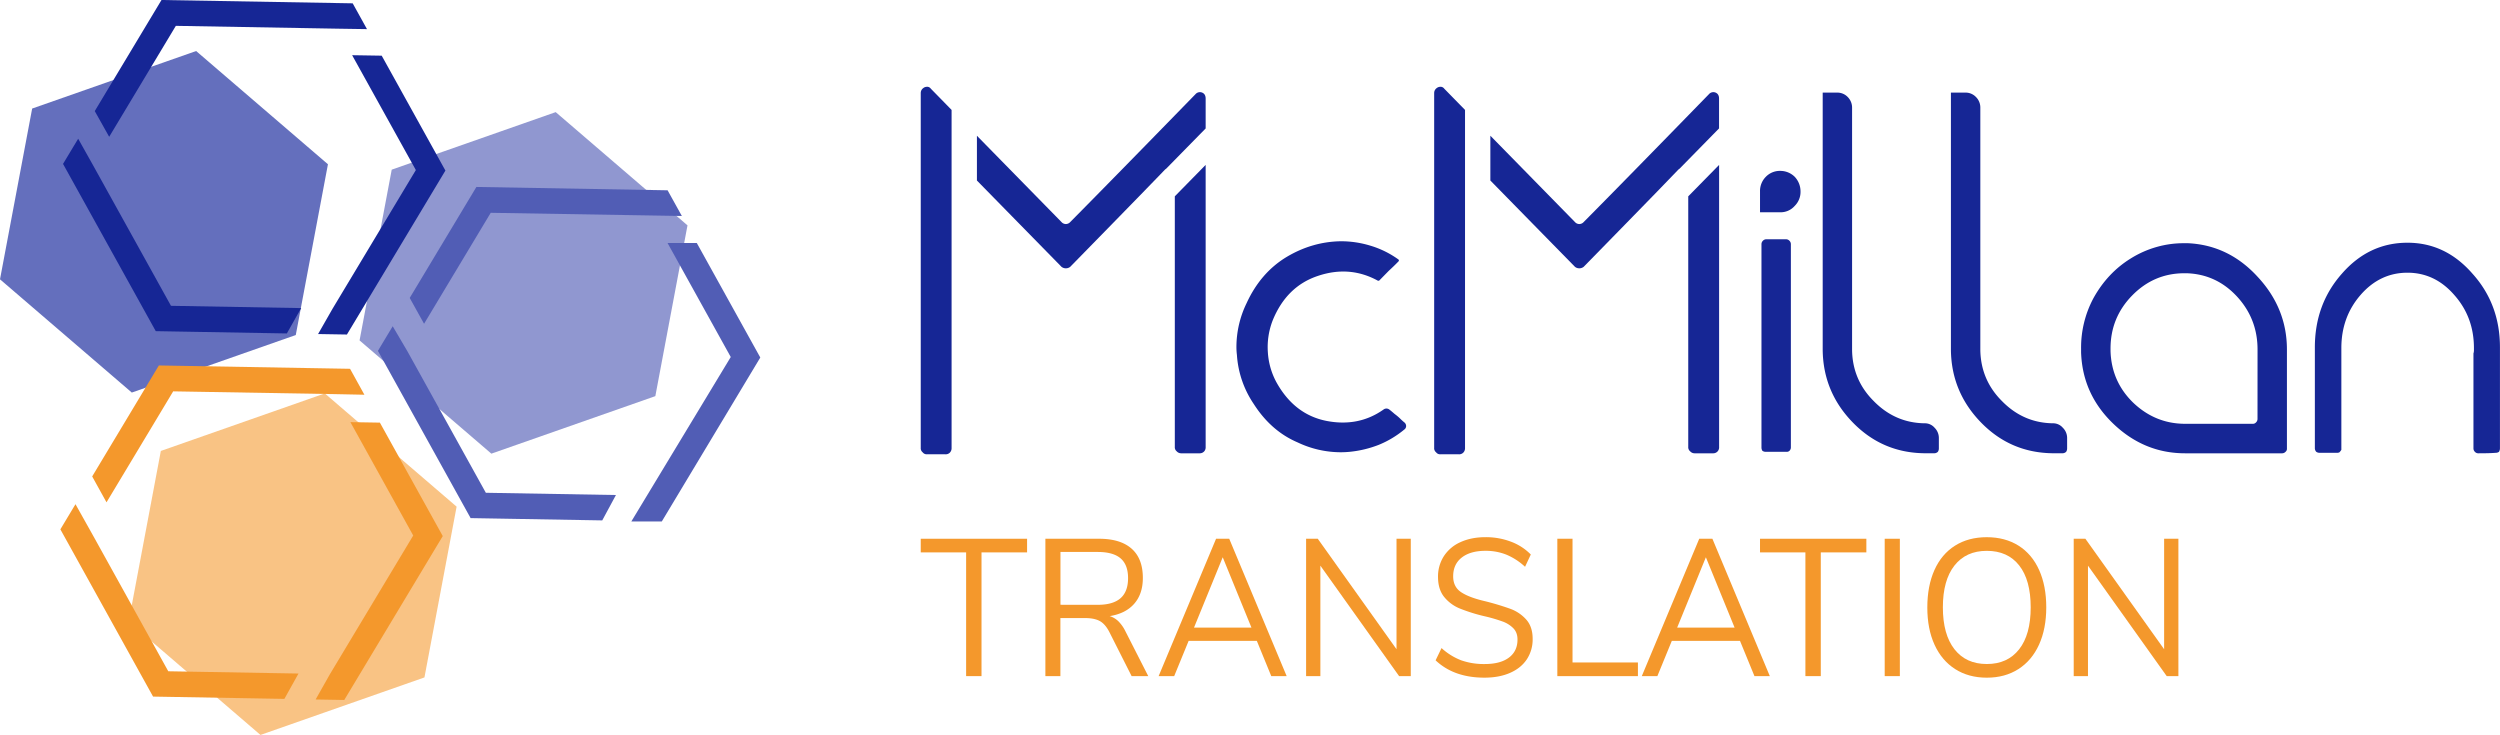 <?xml version="1.0" encoding="UTF-8"?> <svg xmlns="http://www.w3.org/2000/svg" id="Layer_1" data-name="Layer 1" viewBox="0 0 2705.51 795.36"><defs><style>.cls-1,.cls-2,.cls-6{fill:#515db5;}.cls-1{opacity:0.89;}.cls-2{opacity:0.64;}.cls-3,.cls-5{fill:#f4982c;}.cls-3{opacity:0.58;}.cls-4{fill:#162695;}</style></defs><title>McMillan-Translation_Logo_rectangular</title><polygon class="cls-1" points="212.26 55.22 34.81 117.47 0 302.28 142.64 424.83 320.09 362.57 354.9 177.77 212.26 55.22"></polygon><polygon class="cls-2" points="601.38 121.34 423.93 183.6 389.12 368.4 531.75 490.95 709.21 428.7 744.01 243.89 601.38 121.34"></polygon><polygon class="cls-3" points="351.51 425.76 174.06 488.01 139.25 672.82 281.89 795.36 459.34 733.11 494.15 548.3 351.51 425.76"></polygon><path class="cls-4" d="M556.65,1010.74l-206.91-3.6-72.23,120.21,15.61,27.84,72.14-120.08,174.92,3.06,31.94.49Zm31.4,56.65-32-.52L625,1191.18l-90.11,150-15.69,27.46,31.21.53L657,1191.73ZM360,1338.09l-84.82-153-15.61-27.82-16.38,27.25,100.34,181L485.4,1368l15.49-27.44Z" transform="translate(-174.97 -1007.14)"></path><path class="cls-5" d="M553.8,1406.25l-206.91-3.61-72.16,120.11,15.5,28,72.16-120.09,174.93,3,32,.66Zm32.27,58.24h-1l-30.91-.52,68,122.71-90.11,150-15.51,27.44,31,.54,106.59-177.38Zm-229,269.1-81.4-146.88-.4-.72-18.61-33.21L240.31,1580l100.32,181,142.1,2.48L498,1736.05Z" transform="translate(-174.97 -1007.14)"></path><path class="cls-4" d="M1182.36,1103.17a4.94,4.94,0,0,0-4.19-2.13,8.42,8.42,0,0,0-2.58.53c-2.8,1.43-4.19,3.56-4.19,6.38v383.92a5.61,5.61,0,0,0,2.09,4.77,5.44,5.44,0,0,0,4.68,2.14H1198a6.3,6.3,0,0,0,4.69-1.6,6.68,6.68,0,0,0,2.09-4.78V1126.09Q1192.53,1113.55,1182.36,1103.17Zm264,116.43v271.2a5.59,5.59,0,0,0,2.07,4.78,6.45,6.45,0,0,0,4.71,2.13h20.33a6.48,6.48,0,0,0,4.72-2.13,6.65,6.65,0,0,0,1.54-4.78V1185.59Zm29.73-112.19a6.31,6.31,0,0,0-7.3,1.6q-90.29,92.68-135.64,138.45a6.45,6.45,0,0,1-4.72,2.14,6.38,6.38,0,0,1-4.68-2.14l-91.55-93.41v48.44l91.55,93.42a7.53,7.53,0,0,0,4.68,1.6,7.63,7.63,0,0,0,4.72-1.6q48.94-50,80.28-82.18a1,1,0,0,1,.18-.21l2.67-2.76q10.65-10.93,19.12-19.74a7.76,7.76,0,0,1,1.36-1.13l.06,0,42.91-43.73v-32.31C1479.72,1110.61,1478.5,1108.48,1476.08,1107.41Z" transform="translate(-174.97 -1007.14)"></path><path class="cls-4" d="M1694.66,1464.18a53.64,53.64,0,0,1-4.68-4.27,60.07,60.07,0,0,0-5.76-4.8c-2.41-2.11-4.33-3.71-5.73-4.77a5.1,5.1,0,0,0-6.25,0q-27.15,19.15-62.08,12.24-34.42-6.94-53.73-41.54a78,78,0,0,1-9.4-33,79.82,79.82,0,0,1,5.21-34.07q15.13-37.26,49.57-48.44,33.9-11.21,64.17,5.31a.66.66,0,0,0,1,0h.52l10.42-10.64c3.49-3.21,7-6.56,10.44-10.11a1.56,1.56,0,0,0,.52-1.07,1.54,1.54,0,0,0-.52-1.07,101.33,101.33,0,0,0-30.25-14.91,108.19,108.19,0,0,0-31.83-4.8h-.52q-30.81.52-58.44,17-28.15,17-43.29,50a108.67,108.67,0,0,0-11,47.4,69.44,69.44,0,0,0,.53,8.51,106.94,106.94,0,0,0,18.27,53.25q18.75,29.29,47.47,41.53a109,109,0,0,0,46.43,10.64,101.81,101.81,0,0,0,10.44-.53,118.4,118.4,0,0,0,30.78-7.44,106.18,106.18,0,0,0,27.63-16.51,4.65,4.65,0,0,0,2.1-3.74A5.09,5.09,0,0,0,1694.66,1464.18Z" transform="translate(-174.97 -1007.14)"></path><path class="cls-4" d="M1738,1103.17a5,5,0,0,0-4.19-2.13,8.31,8.31,0,0,0-2.59.53q-4.18,2.15-4.19,6.38v383.92a5.62,5.62,0,0,0,2.1,4.77,5.38,5.38,0,0,0,4.68,2.14h19.84a6.33,6.33,0,0,0,4.68-1.6,6.65,6.65,0,0,0,2.1-4.78V1126.09Q1748.14,1113.55,1738,1103.17Zm264,387.63a5.63,5.63,0,0,0,2.09,4.78,6.41,6.41,0,0,0,4.69,2.13h20.36a6.38,6.38,0,0,0,4.68-2.13,6.53,6.53,0,0,0,1.57-4.78V1185.62l-33.39,34Zm29.76-383.39a6.36,6.36,0,0,0-7.33,1.6q-90.24,92.68-135.62,138.45a6.45,6.45,0,0,1-4.71,2.14,6.34,6.34,0,0,1-4.69-2.14q-53.22-54.33-91.57-93.44v48.47q59.78,61,91.57,93.42a7.48,7.48,0,0,0,4.69,1.6,7.62,7.62,0,0,0,4.71-1.6q48.87-49.9,80.17-82.1Q1981.36,1201,1991,1191a8.48,8.48,0,0,1,1.51-1.25l.09-.06,42.73-43.58v-32.31C2035.33,1110.61,2034.11,1108.48,2031.7,1107.41Z" transform="translate(-174.97 -1007.14)"></path><path class="cls-4" d="M2117.25,1198.49a22.16,22.16,0,0,0-15.65-6.41,21,21,0,0,0-15.65,6.41,21.79,21.79,0,0,0-6.28,16v22.38h21.93a20.23,20.23,0,0,0,15.65-6.94,21.27,21.27,0,0,0,6.26-15.44A23.09,23.09,0,0,0,2117.25,1198.49Zm-5.76,69.19a4.9,4.9,0,0,0-3.64-1.6h-21.38a5,5,0,0,0-3.66,1.6,5.16,5.16,0,0,0-1.57,3.74v219.92a6.53,6.53,0,0,0,1.05,3.7,6.34,6.34,0,0,0,3.66,1.07h22.43a4.16,4.16,0,0,0,3.11-1.07,5.07,5.07,0,0,0,1.57-3.7V1271.42A5.16,5.16,0,0,0,2111.49,1267.68Z" transform="translate(-174.97 -1007.14)"></path><path class="cls-4" d="M2268.55,1470a13.86,13.86,0,0,0-11-4.77q-31.82-.54-54.78-24-23-22.85-23.47-55.35v-262a16.19,16.19,0,0,0-4.68-11.71,15.51,15.51,0,0,0-11.5-4.81H2147.5v278.5q.52,45.77,32.88,78.8,31.8,32.47,77.2,33H2268a5.55,5.55,0,0,0,4.16-1.6,6.56,6.56,0,0,0,1.05-3.71v-11.2A15.58,15.58,0,0,0,2268.55,1470Z" transform="translate(-174.97 -1007.14)"></path><path class="cls-4" d="M2407.31,1470a13.8,13.8,0,0,0-10.94-4.77q-31.86-.54-54.81-24-22.95-22.85-23.47-55.35v-262a16,16,0,0,0-4.69-11.71,15.43,15.43,0,0,0-11.49-4.81h-15.65v278.5q.52,45.77,32.87,78.8,31.82,32.47,77.24,33h10.41a5.59,5.59,0,0,0,4.19-1.6,6.56,6.56,0,0,0,1.05-3.71v-11.2A15.49,15.49,0,0,0,2407.31,1470Z" transform="translate(-174.97 -1007.14)"></path><path class="cls-4" d="M2618.06,1306.55q-31.29-34.07-75.11-36.2h-4.68a105.75,105.75,0,0,0-28.19,3.74,108.45,108.45,0,0,0-29.21,12.77q-25,15.44-40.17,42.61a113.12,113.12,0,0,0-13.56,54.84v4.24q1.53,45.27,34.94,77.23t77.73,31.93h104.87a5,5,0,0,0,3.66-1.6,4.19,4.19,0,0,0,1.55-3.71v-107Q2649.89,1340.65,2618.06,1306.55Zm0,153.89a5.13,5.13,0,0,1-1.54,3.74,4.5,4.5,0,0,1-3.14,1.6h-73.57q-32.34,0-56.35-22.92Q2460,1420,2459,1387v-2.64q0-33.57,23.47-57.51t56.35-24h2.59q32.34,1.07,54.78,25.56,21.9,24,21.9,57Z" transform="translate(-174.97 -1007.14)"></path><path class="cls-4" d="M2850.75,1303.38q-29.23-33.59-70.43-33.56-41.76,0-71,33.56-29.23,33-29.2,79.87v108.62a5.86,5.86,0,0,0,1.54,4.24,6.38,6.38,0,0,0,3.66,1.07h18.8a5.67,5.67,0,0,0,2.59-.54,18.27,18.27,0,0,0,2.09-2.66v-110.2q0-33.57,20.86-57.52t50.61-24q29.71,0,50.62,24,21.38,24,21.38,57.52v2.67a10.21,10.21,0,0,1-.52,3.17V1492.4a5.09,5.09,0,0,0,1.57,3.71,4.91,4.91,0,0,0,3.63,1.6q12.52,0,18.8-.53a6.22,6.22,0,0,0,3.63-1.07,7.58,7.58,0,0,0,1.05-4.24V1383.25Q2880.48,1336.38,2850.75,1303.38Z" transform="translate(-174.97 -1007.14)"></path><path class="cls-5" d="M1220.52,1738.84v-133.9H1171.4v-14.76h115.08v14.76h-49.32v133.9Z" transform="translate(-174.97 -1007.14)"></path><path class="cls-5" d="M1417.61,1738.84h-18l-24.06-47.65q-4.42-8.65-10.33-11.92T1349,1676h-26.47v62.84h-16.24V1590.18h58.15q23.05,0,35.19,10.76t12.13,31.63q0,17.28-9.33,27.94t-26.56,13.39a23.41,23.41,0,0,1,9.52,5.69,40.08,40.08,0,0,1,7.52,10.75Zm-54.53-77.18q16.43,0,24.56-7.16t8.12-21.72q0-14.34-8-21.3t-24.66-7h-40.51v57.14Z" transform="translate(-174.97 -1007.14)"></path><path class="cls-5" d="M1550.74,1738.84l-15.63-38.17h-73.79l-15.64,38.17h-16.84L1491,1590.18h14.24l62.16,148.66Zm-83.61-52.51h62.16l-31.08-76.12Z" transform="translate(-174.97 -1007.14)"></path><path class="cls-5" d="M1686.28,1590.18h15.44v148.66h-12.63l-85.21-119.56v119.56h-15.44V1590.18h12.63l85.21,119.56Z" transform="translate(-174.97 -1007.14)"></path><path class="cls-5" d="M1728.59,1721.76l6.41-13.28a67.17,67.17,0,0,0,21.36,13.28,73.52,73.52,0,0,0,25.36,4q17,0,26.27-7t9.22-19.61q0-7.38-4.41-12a30.93,30.93,0,0,0-11.63-7.38,168.08,168.08,0,0,0-19.45-5.69,182.88,182.88,0,0,1-27-8.44,42.1,42.1,0,0,1-17-12.65q-6.51-8.22-6.52-21.51a40.54,40.54,0,0,1,6.32-22.45,41.32,41.32,0,0,1,18-15.19q11.71-5.37,27.16-5.37a76.1,76.1,0,0,1,27.37,4.85,58.88,58.88,0,0,1,21.56,13.91l-6.22,13.29a68.37,68.37,0,0,0-20.35-13.18,60,60,0,0,0-22.36-4.11q-16.44,0-25.76,7.27t-9.32,20.35q0,11.17,8.22,16.87t24.86,9.7a288.45,288.45,0,0,1,28.67,8.54,42.74,42.74,0,0,1,17.34,11.7q6.93,7.8,6.92,20.88a39,39,0,0,1-6.32,22.14q-6.32,9.48-18.14,14.65t-27.67,5.17Q1748.43,1740.53,1728.59,1721.76Z" transform="translate(-174.97 -1007.14)"></path><path class="cls-5" d="M1860.32,1738.84V1590.18h16.44v133.9h70.77v14.76Z" transform="translate(-174.97 -1007.14)"></path><path class="cls-5" d="M2073.65,1738.84,2058,1700.67h-73.78l-15.64,38.17h-16.85l62.16-148.66h14.24l62.15,148.66ZM1990,1686.33h62.16l-31.08-76.12Z" transform="translate(-174.97 -1007.14)"></path><path class="cls-5" d="M2128.79,1738.84v-133.9h-49.13v-14.76h115.09v14.76h-49.32v133.9Z" transform="translate(-174.97 -1007.14)"></path><path class="cls-5" d="M2214.6,1738.84V1590.18H2231v148.66Z" transform="translate(-174.97 -1007.14)"></path><path class="cls-5" d="M2290.89,1731.25q-14.54-9.27-22.35-26.36t-7.82-40.27q0-23.41,7.71-40.59t22.26-26.36q14.54-9.18,34.39-9.17t34.38,9.17q14.53,9.16,22.26,26.36t7.72,40.38q0,23.19-7.82,40.38t-22.36,26.46q-14.53,9.29-34.18,9.28T2290.89,1731.25Zm69.17-21.4q12.54-15.93,12.54-45.44t-12.44-45.34q-12.42-15.81-35.08-15.81-22.47,0-35,15.92t-12.53,45.23q0,29.31,12.53,45.33t35,16Q2347.54,1725.77,2360.06,1709.85Z" transform="translate(-174.97 -1007.14)"></path><path class="cls-5" d="M2517,1590.18h15.44v148.66h-12.64l-85.21-119.56v119.56h-15.44V1590.18h12.63L2517,1709.74Z" transform="translate(-174.97 -1007.14)"></path><polygon class="cls-6" points="440.97 380.27 424.98 353.06 408.98 379.7 509.3 560.7 651.75 563.18 666.57 535.72 525.78 533.28 440.97 380.27"></polygon><polygon class="cls-6" points="737.89 233.74 531.06 230.3 458.92 350.39 443.4 322.42 515.56 202.32 722.47 205.93 737.89 233.74"></polygon><polygon class="cls-6" points="754.08 262.98 722.42 262.98 790.82 386.37 683.24 564.31 716.21 564.31 822.79 386.92 754.08 262.98"></polygon></svg> 